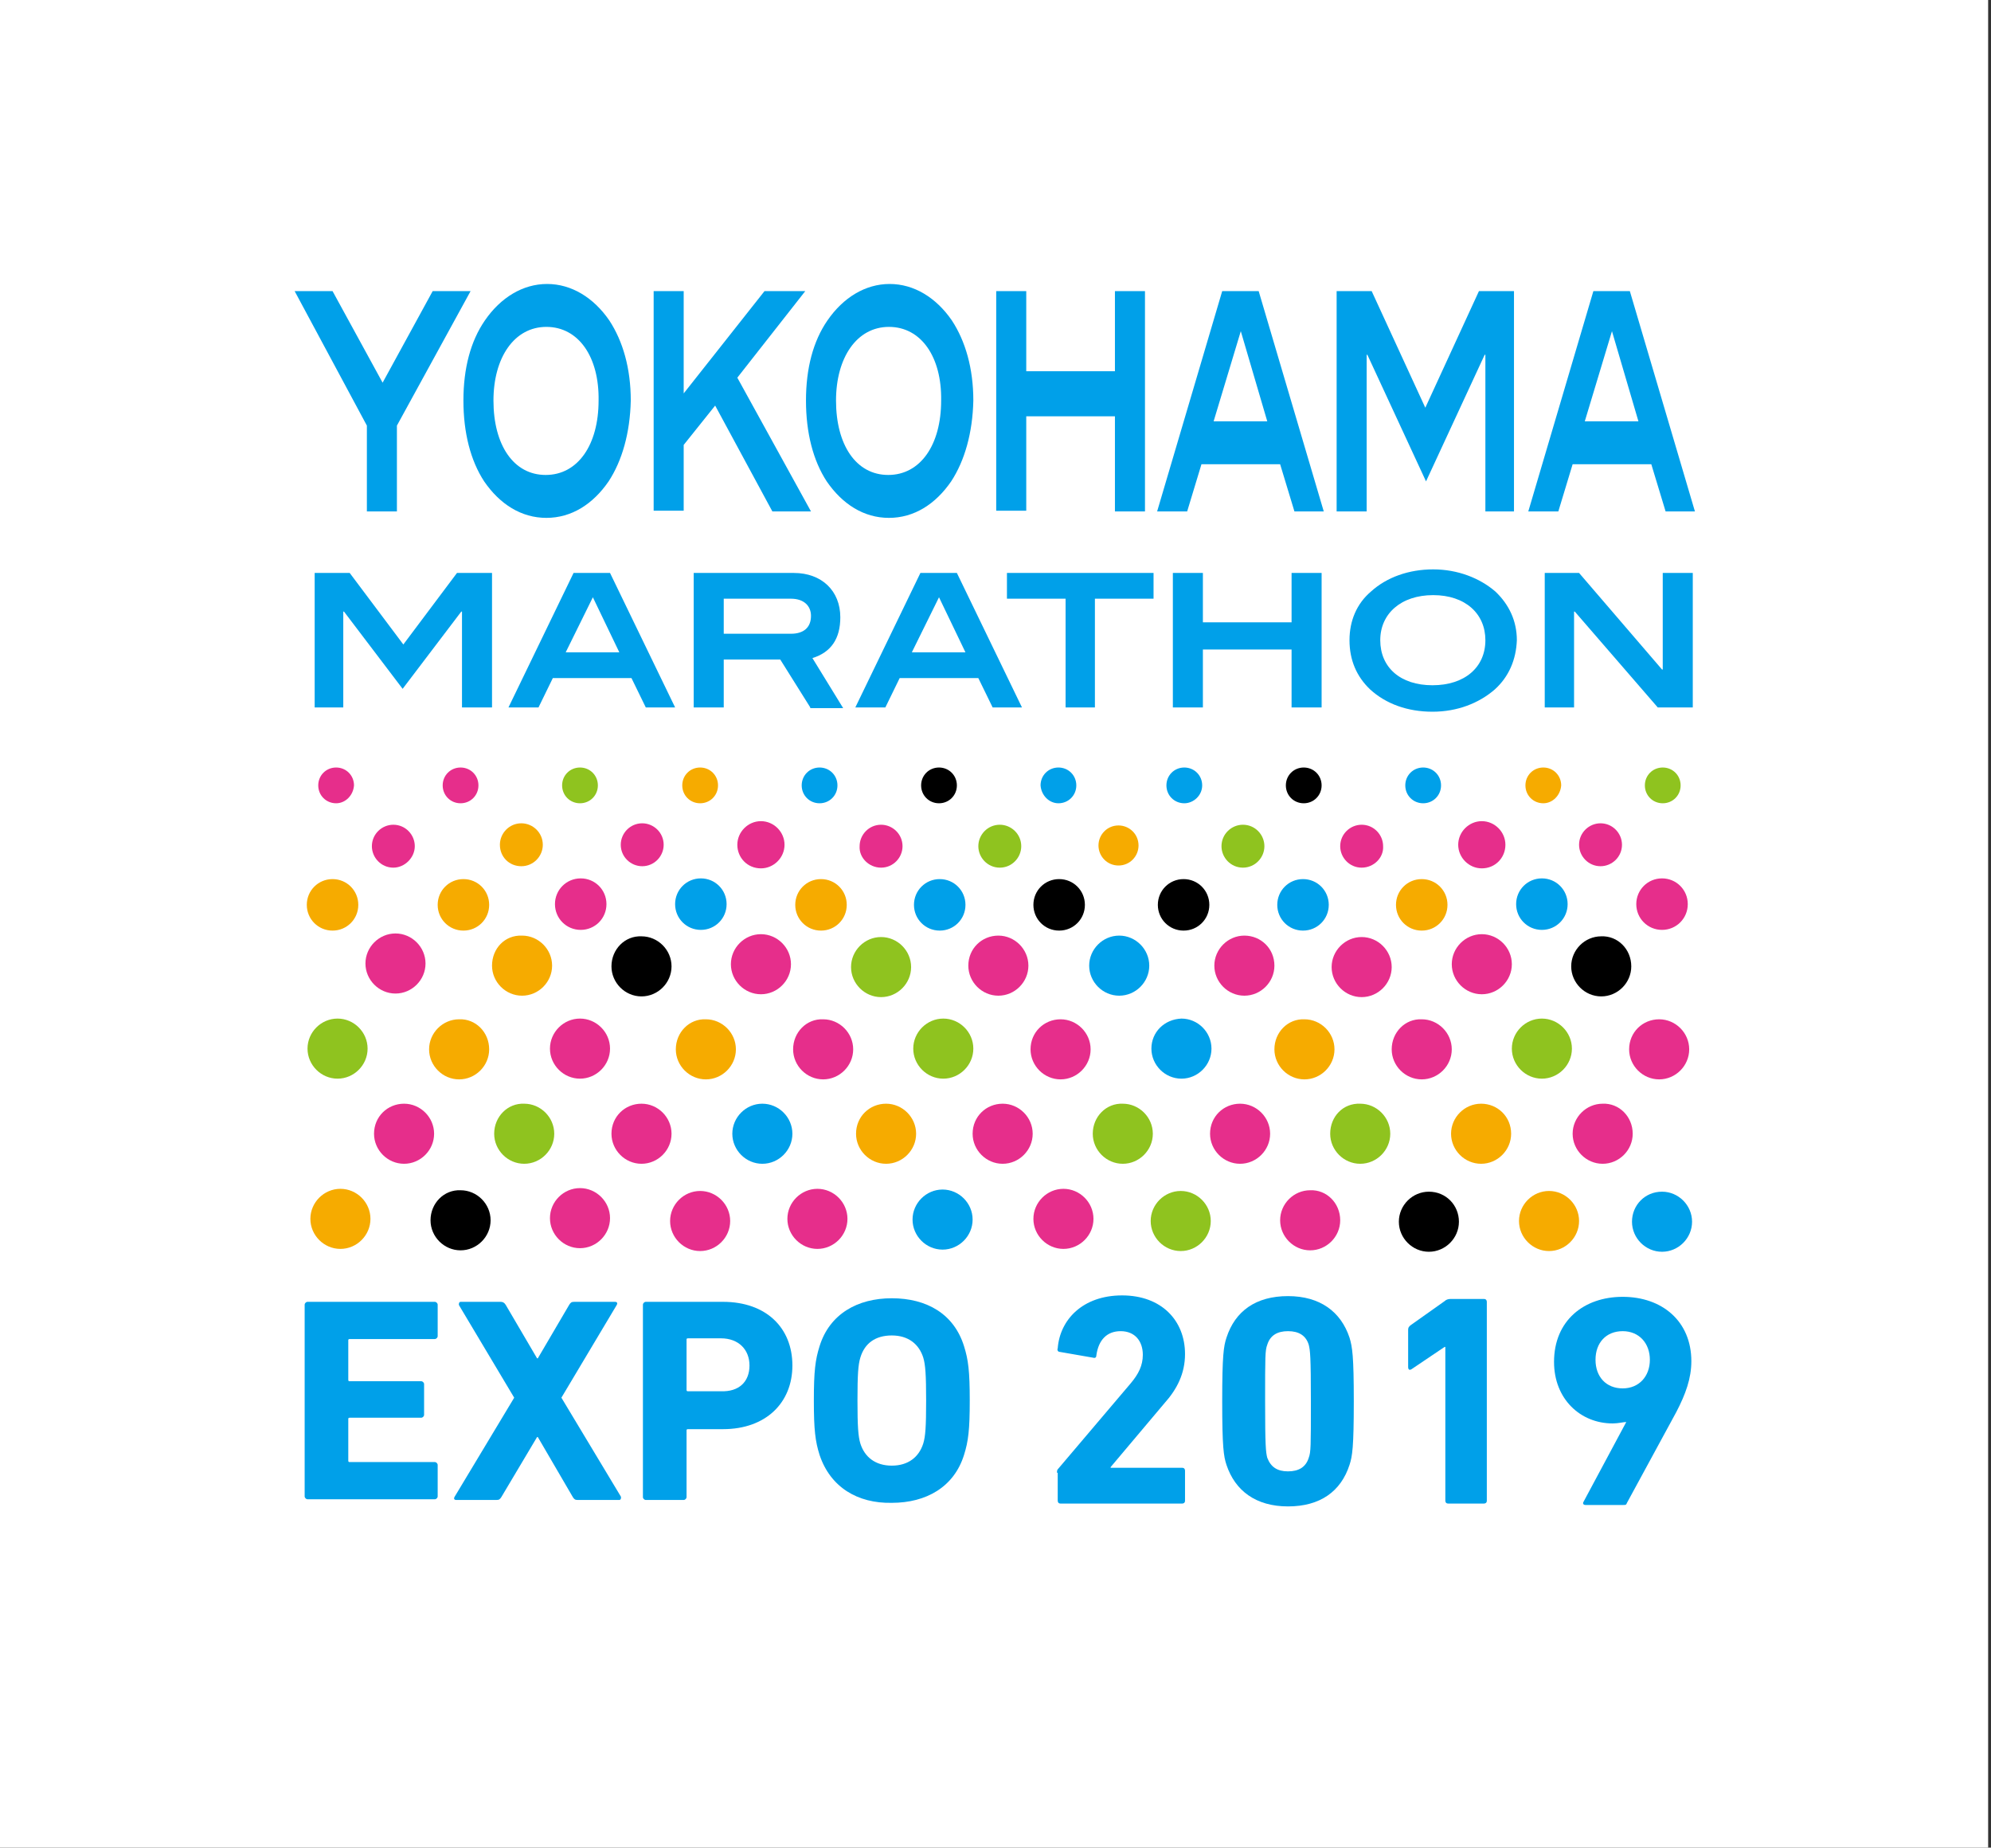 <?xml version="1.0" encoding="UTF-8"?> <!-- Generator: Adobe Illustrator 23.1.1, SVG Export Plug-In . SVG Version: 6.00 Build 0) --> <svg xmlns="http://www.w3.org/2000/svg" xmlns:xlink="http://www.w3.org/1999/xlink" id="レイヤー_1" x="0px" y="0px" viewBox="0 0 278.4 258.3" style="enable-background:new 0 0 278.4 258.3;" xml:space="preserve"><rect x="0" y="0" width="278.4" height="258.3" fill="#333333" stroke="none"/> <style type="text/css"> .st0{fill:#FFFFFF;} .st1{fill:#00A0E9;} .st2{fill:#E62E8B;} .st3{fill:#8FC31F;} .st4{fill:#F6AB00;} </style> <g> <rect x="-0.5" y="-2.5" class="st0" width="278.5" height="264.2"></rect> <g> <g> <path class="st1" d="M161,146.6c0,2.3,1.9,4.2,4.2,4.2c2.3,0,4.2-1.9,4.2-4.2c0-2.3-1.9-4.2-4.2-4.2 C162.8,142.5,161,144.3,161,146.6z"></path> <path class="st2" d="M144.1,146.7c0,2.3,1.9,4.2,4.2,4.2s4.2-1.9,4.2-4.2c0-2.3-1.9-4.2-4.2-4.2S144.1,144.3,144.1,146.7z"></path> <path class="st3" d="M127.7,146.6c0,2.3,1.9,4.2,4.2,4.2c2.3,0,4.2-1.9,4.2-4.2c0-2.3-1.9-4.2-4.2-4.2 C129.6,142.4,127.7,144.3,127.7,146.6z"></path> <path class="st2" d="M110.9,146.7c0,2.3,1.9,4.2,4.2,4.2c2.3,0,4.2-1.9,4.2-4.2c0-2.3-1.9-4.2-4.2-4.2 C112.8,142.4,110.9,144.3,110.9,146.7z"></path> <path class="st4" d="M68.4,146.7c0,2.3-1.9,4.2-4.2,4.2c-2.3,0-4.2-1.9-4.2-4.2c0-2.3,1.9-4.2,4.2-4.2 C66.5,142.4,68.4,144.3,68.4,146.7z"></path> <path class="st2" d="M85.3,146.6c0,2.3-1.9,4.2-4.2,4.2c-2.3,0-4.2-1.9-4.2-4.2c0-2.3,1.9-4.2,4.2-4.2 C83.4,142.4,85.3,144.3,85.3,146.6z"></path> <path class="st3" d="M43,146.6c0,2.3,1.9,4.2,4.2,4.2c2.3,0,4.2-1.9,4.2-4.2c0-2.3-1.9-4.2-4.2-4.2C44.9,142.4,43,144.3,43,146.6 z"></path> <path class="st4" d="M94.5,146.7c0,2.3,1.9,4.2,4.2,4.2c2.3,0,4.2-1.9,4.2-4.2c0-2.3-1.9-4.2-4.2-4.2 C96.4,142.4,94.5,144.3,94.5,146.7z"></path> <path class="st2" d="M227.8,146.7c0,2.3,1.9,4.2,4.2,4.2s4.2-1.9,4.2-4.2c0-2.3-1.9-4.2-4.2-4.2S227.8,144.3,227.8,146.7z"></path> <path class="st3" d="M211.4,146.6c0,2.3,1.9,4.2,4.2,4.2c2.3,0,4.2-1.9,4.2-4.2c0-2.3-1.9-4.2-4.2-4.2 C213.3,142.4,211.4,144.3,211.4,146.6z"></path> <path class="st2" d="M194.6,146.7c0,2.3,1.9,4.2,4.2,4.2c2.3,0,4.2-1.9,4.2-4.2c0-2.3-1.9-4.2-4.2-4.2 C196.5,142.4,194.6,144.3,194.6,146.7z"></path> <path class="st4" d="M178.2,146.7c0,2.3,1.9,4.2,4.2,4.2c2.3,0,4.2-1.9,4.2-4.2c0-2.3-1.9-4.2-4.2-4.2 C180.1,142.4,178.2,144.3,178.2,146.7z"></path> <path class="st1" d="M102.4,158.5c0,2.3,1.9,4.2,4.2,4.2c2.3,0,4.2-1.9,4.2-4.2c0-2.3-1.9-4.2-4.2-4.2 C104.3,154.3,102.4,156.2,102.4,158.5z"></path> <path class="st2" d="M85.5,158.5c0,2.3,1.9,4.2,4.2,4.2s4.2-1.9,4.2-4.2c0-2.3-1.9-4.2-4.2-4.2S85.5,156.1,85.5,158.5z"></path> <path class="st3" d="M69.1,158.5c0,2.3,1.9,4.2,4.2,4.2c2.3,0,4.2-1.9,4.2-4.2c0-2.3-1.9-4.2-4.2-4.2 C71,154.2,69.1,156.1,69.1,158.5z"></path> <path class="st2" d="M52.3,158.5c0,2.3,1.9,4.2,4.2,4.2c2.3,0,4.2-1.9,4.2-4.2c0-2.3-1.9-4.2-4.2-4.2 C54.2,154.3,52.3,156.1,52.3,158.5z"></path> <path class="st4" d="M211.3,158.5c0,2.3-1.9,4.2-4.2,4.2c-2.3,0-4.2-1.9-4.2-4.2c0-2.3,1.9-4.2,4.2-4.2 C209.4,154.3,211.3,156.1,211.3,158.5z"></path> <path class="st2" d="M228.3,158.5c0,2.3-1.9,4.2-4.2,4.2c-2.3,0-4.2-1.9-4.2-4.2c0-2.3,1.9-4.2,4.2-4.2 C226.4,154.2,228.3,156.1,228.3,158.5z"></path> <path class="st3" d="M186,158.5c0,2.3,1.9,4.2,4.2,4.2c2.3,0,4.2-1.9,4.2-4.2c0-2.3-1.9-4.2-4.2-4.2 C187.8,154.2,186,156.1,186,158.5z"></path> <path class="st2" d="M169.2,158.5c0,2.3,1.9,4.2,4.2,4.2s4.2-1.9,4.2-4.2c0-2.3-1.9-4.2-4.2-4.2S169.2,156.1,169.2,158.5z"></path> <path class="st3" d="M152.8,158.5c0,2.3,1.9,4.2,4.2,4.2c2.3,0,4.2-1.9,4.2-4.2c0-2.3-1.9-4.2-4.2-4.2 C154.7,154.2,152.8,156.1,152.8,158.5z"></path> <path class="st2" d="M136,158.5c0,2.3,1.9,4.2,4.2,4.2c2.3,0,4.2-1.9,4.2-4.2c0-2.3-1.9-4.2-4.2-4.2 C137.9,154.3,136,156.1,136,158.5z"></path> <path class="st4" d="M119.7,158.5c0,2.3,1.9,4.2,4.2,4.2c2.3,0,4.2-1.9,4.2-4.2c0-2.3-1.9-4.2-4.2-4.2 C121.6,154.3,119.7,156.1,119.7,158.5z"></path> <path class="st1" d="M228.2,170.8c0,2.3,1.9,4.2,4.2,4.2c2.3,0,4.2-1.9,4.2-4.2c0-2.3-1.9-4.2-4.2-4.2 C230,166.6,228.2,168.5,228.2,170.8z"></path> <path class="st2" d="M187.4,170.6c0,2.3-1.9,4.2-4.2,4.2c-2.3,0-4.2-1.9-4.2-4.2c0-2.3,1.9-4.2,4.2-4.2 C185.5,166.3,187.4,168.2,187.4,170.6z"></path> <path d="M204,170.8c0,2.3-1.9,4.2-4.2,4.2c-2.3,0-4.2-1.9-4.2-4.2c0-2.3,1.9-4.2,4.2-4.2C202.2,166.6,204,168.5,204,170.8z"></path> <path class="st4" d="M220.8,170.7c0,2.3-1.9,4.2-4.2,4.2c-2.3,0-4.2-1.9-4.2-4.2c0-2.3,1.9-4.2,4.2-4.2 C218.9,166.5,220.8,168.4,220.8,170.7z"></path> <path class="st1" d="M136,170.5c0,2.3-1.9,4.2-4.2,4.2c-2.3,0-4.2-1.9-4.2-4.2c0-2.3,1.9-4.2,4.2-4.2 C134.1,166.3,136,168.2,136,170.5z"></path> <path class="st2" d="M152.9,170.4c0,2.3-1.9,4.2-4.2,4.2c-2.3,0-4.2-1.9-4.2-4.2c0-2.3,1.9-4.2,4.2-4.2 C151,166.2,152.9,168.1,152.9,170.4z"></path> <path class="st3" d="M169.3,170.7c0,2.3-1.9,4.2-4.2,4.2c-2.3,0-4.2-1.9-4.2-4.2c0-2.3,1.9-4.2,4.2-4.2 C167.4,166.5,169.3,168.4,169.3,170.7z"></path> <path class="st2" d="M110.1,170.4c0,2.3,1.9,4.2,4.2,4.2s4.2-1.9,4.2-4.2c0-2.3-1.9-4.2-4.2-4.2S110.1,168.1,110.1,170.4z"></path> <path class="st2" d="M93.7,170.7c0,2.3,1.9,4.2,4.2,4.2c2.3,0,4.2-1.9,4.2-4.2c0-2.3-1.9-4.2-4.2-4.2 C95.6,166.5,93.7,168.4,93.7,170.7z"></path> <path class="st2" d="M76.9,170.3c0,2.3,1.9,4.2,4.2,4.2c2.3,0,4.2-1.9,4.2-4.2c0-2.3-1.9-4.2-4.2-4.2 C78.8,166.1,76.9,168,76.9,170.3z"></path> <path d="M60.2,170.6c0,2.3,1.9,4.2,4.2,4.2c2.3,0,4.2-1.9,4.2-4.2c0-2.3-1.9-4.2-4.2-4.2C62.1,166.3,60.2,168.2,60.2,170.6z"></path> <path class="st4" d="M43.4,170.4c0,2.3,1.9,4.2,4.2,4.2c2.3,0,4.2-1.9,4.2-4.2c0-2.3-1.9-4.2-4.2-4.2 C45.3,166.2,43.4,168.1,43.4,170.4z"></path> <path class="st2" d="M59.5,134.7c0,2.3-1.9,4.2-4.2,4.2c-2.3,0-4.2-1.9-4.2-4.2c0-2.3,1.9-4.2,4.2-4.2 C57.6,130.5,59.5,132.4,59.5,134.7z"></path> <path class="st4" d="M50.1,126.5c0,2-1.6,3.6-3.6,3.6c-2,0-3.6-1.6-3.6-3.6c0-2,1.6-3.6,3.6-3.6 C48.5,122.9,50.1,124.5,50.1,126.5z"></path> <path class="st2" d="M55,121.3c-1.7,0-3-1.4-3-3c0-1.7,1.4-3,3-3c1.7,0,3,1.4,3,3C58,119.9,56.6,121.3,55,121.3z"></path> <path class="st2" d="M47,112.3c-1.4,0-2.5-1.1-2.5-2.5c0-1.4,1.1-2.5,2.5-2.5c1.4,0,2.5,1.1,2.5,2.5 C49.4,111.2,48.3,112.3,47,112.3z"></path> <path d="M144.5,126.5c0,2,1.6,3.6,3.6,3.6c2,0,3.6-1.6,3.6-3.6c0-2-1.6-3.6-3.6-3.6C146.1,122.9,144.5,124.5,144.5,126.5z"></path> <path class="st1" d="M127.8,126.5c0,2,1.6,3.6,3.6,3.6c2,0,3.6-1.6,3.6-3.6c0-2-1.6-3.6-3.6-3.6 C129.4,122.9,127.8,124.5,127.8,126.5z"></path> <path class="st4" d="M111.2,126.5c0,2,1.6,3.6,3.6,3.6c2,0,3.6-1.6,3.6-3.6c0-2-1.6-3.6-3.6-3.6 C112.8,122.9,111.2,124.5,111.2,126.5z"></path> <path class="st1" d="M94.4,126.4c0,2,1.6,3.6,3.6,3.6c2,0,3.6-1.6,3.6-3.6c0-2-1.6-3.6-3.6-3.6C96,122.8,94.4,124.4,94.4,126.4z"></path> <path class="st1" d="M152.3,135c0,2.3,1.9,4.2,4.2,4.2c2.3,0,4.2-1.9,4.2-4.2c0-2.3-1.9-4.2-4.2-4.2 C154.2,130.8,152.3,132.7,152.3,135z"></path> <path class="st2" d="M135.4,135c0,2.3,1.9,4.2,4.2,4.2s4.2-1.9,4.2-4.2c0-2.3-1.9-4.2-4.2-4.2S135.4,132.6,135.4,135z"></path> <path class="st3" d="M119,135.2c0,2.3,1.9,4.2,4.2,4.2c2.3,0,4.2-1.9,4.2-4.2c0-2.3-1.9-4.2-4.2-4.2 C120.9,131,119,132.9,119,135.2z"></path> <path class="st2" d="M102.2,134.8c0,2.3,1.9,4.2,4.2,4.2c2.3,0,4.2-1.9,4.2-4.2c0-2.3-1.9-4.2-4.2-4.2 C104.1,130.6,102.2,132.5,102.2,134.8z"></path> <path d="M85.5,135.1c0,2.3,1.9,4.2,4.2,4.2c2.3,0,4.2-1.9,4.2-4.2c0-2.3-1.9-4.2-4.2-4.2C87.4,130.8,85.5,132.7,85.5,135.1z"></path> <path class="st4" d="M68.8,135c0,2.3,1.9,4.2,4.2,4.2c2.3,0,4.2-1.9,4.2-4.2c0-2.3-1.9-4.2-4.2-4.2 C70.6,130.7,68.8,132.6,68.8,135z"></path> <path class="st2" d="M77.6,126.4c0,2,1.6,3.6,3.6,3.6c2,0,3.6-1.6,3.6-3.6c0-2-1.6-3.6-3.6-3.6C79.2,122.8,77.6,124.4,77.6,126.4 z"></path> <path class="st4" d="M61.2,126.5c0,2,1.6,3.6,3.6,3.6c2,0,3.6-1.6,3.6-3.6c0-2-1.6-3.6-3.6-3.6C62.8,122.9,61.2,124.5,61.2,126.5 z"></path> <path class="st4" d="M156.4,121c1.6,0,2.8-1.3,2.8-2.8c0-1.6-1.3-2.8-2.8-2.8c-1.6,0-2.8,1.3-2.8,2.8 C153.6,119.7,154.8,121,156.4,121z"></path> <path class="st3" d="M139.8,121.3c1.7,0,3-1.4,3-3c0-1.7-1.4-3-3-3c-1.7,0-3,1.4-3,3C136.8,119.9,138.1,121.3,139.8,121.3z"></path> <path class="st4" d="M72.9,121.1c1.7,0,3-1.4,3-3c0-1.7-1.4-3-3-3c-1.7,0-3,1.4-3,3C69.9,119.8,71.2,121.1,72.9,121.1z"></path> <path class="st2" d="M123.2,121.3c1.7,0,3-1.4,3-3c0-1.7-1.4-3-3-3c-1.7,0-3,1.4-3,3C120.1,119.9,121.5,121.3,123.2,121.3z"></path> <path class="st2" d="M89.8,121.1c1.7,0,3-1.4,3-3c0-1.7-1.4-3-3-3c-1.7,0-3,1.4-3,3C86.8,119.8,88.2,121.1,89.8,121.1z"></path> <path class="st2" d="M106.4,121.4c1.8,0,3.3-1.5,3.3-3.3c0-1.8-1.5-3.3-3.3-3.3c-1.8,0-3.3,1.5-3.3,3.3 C103.1,119.9,104.5,121.4,106.4,121.4z"></path> <path class="st1" d="M148,112.3c1.4,0,2.5-1.1,2.5-2.5c0-1.4-1.1-2.5-2.5-2.5s-2.5,1.1-2.5,2.5 C145.6,111.2,146.7,112.3,148,112.3z"></path> <path d="M131.3,112.3c1.4,0,2.5-1.1,2.5-2.5c0-1.4-1.1-2.5-2.5-2.5c-1.4,0-2.5,1.1-2.5,2.5C128.8,111.2,129.9,112.3,131.3,112.3z "></path> <path class="st1" d="M114.6,112.3c1.4,0,2.5-1.1,2.5-2.5c0-1.4-1.1-2.5-2.5-2.5c-1.4,0-2.5,1.1-2.5,2.5 C112.1,111.2,113.2,112.3,114.6,112.3z"></path> <path class="st4" d="M97.9,112.3c1.4,0,2.5-1.1,2.5-2.5c0-1.4-1.1-2.5-2.5-2.5c-1.4,0-2.5,1.1-2.5,2.5 C95.4,111.2,96.5,112.3,97.9,112.3z"></path> <path class="st3" d="M81.1,112.3c1.4,0,2.5-1.1,2.5-2.5c0-1.4-1.1-2.5-2.5-2.5c-1.4,0-2.5,1.1-2.5,2.5 C78.6,111.2,79.7,112.3,81.1,112.3z"></path> <path class="st2" d="M64.4,112.3c1.4,0,2.5-1.1,2.5-2.5c0-1.4-1.1-2.5-2.5-2.5c-1.4,0-2.5,1.1-2.5,2.5 C61.9,111.2,63,112.3,64.4,112.3z"></path> <path d="M169.1,126.5c0,2-1.6,3.6-3.6,3.6c-2,0-3.6-1.6-3.6-3.6c0-2,1.6-3.6,3.6-3.6C167.5,122.9,169.1,124.5,169.1,126.5z"></path> <path class="st1" d="M185.8,126.5c0,2-1.6,3.6-3.6,3.6c-2,0-3.6-1.6-3.6-3.6c0-2,1.6-3.6,3.6-3.6 C184.2,122.9,185.8,124.5,185.8,126.5z"></path> <path class="st4" d="M202.4,126.5c0,2-1.6,3.6-3.6,3.6c-2,0-3.6-1.6-3.6-3.6c0-2,1.6-3.6,3.6-3.6 C200.8,122.9,202.4,124.5,202.4,126.5z"></path> <path class="st1" d="M219.2,126.4c0,2-1.6,3.6-3.6,3.6c-2,0-3.6-1.6-3.6-3.6c0-2,1.6-3.6,3.6-3.6 C217.6,122.8,219.2,124.4,219.2,126.4z"></path> <path class="st2" d="M178.2,135c0,2.3-1.9,4.2-4.2,4.2s-4.2-1.9-4.2-4.2c0-2.3,1.9-4.2,4.2-4.2S178.2,132.6,178.2,135z"></path> <path class="st2" d="M194.6,135.2c0,2.3-1.9,4.2-4.2,4.2c-2.3,0-4.2-1.9-4.2-4.2c0-2.3,1.9-4.2,4.2-4.2 C192.7,131,194.6,132.9,194.6,135.2z"></path> <path class="st2" d="M211.4,134.8c0,2.3-1.9,4.2-4.2,4.2c-2.3,0-4.2-1.9-4.2-4.2c0-2.3,1.9-4.2,4.2-4.2 C209.5,130.6,211.4,132.5,211.4,134.8z"></path> <path d="M228.1,135.1c0,2.3-1.9,4.2-4.2,4.2c-2.3,0-4.2-1.9-4.2-4.2c0-2.3,1.9-4.2,4.2-4.2C226.2,130.8,228.1,132.7,228.1,135.1z "></path> <path class="st2" d="M236,126.4c0,2-1.6,3.6-3.6,3.6c-2,0-3.6-1.6-3.6-3.6c0-2,1.6-3.6,3.6-3.6C234.4,122.8,236,124.4,236,126.4z "></path> <path class="st3" d="M173.8,121.3c-1.7,0-3-1.4-3-3c0-1.7,1.4-3,3-3c1.7,0,3,1.4,3,3C176.8,119.9,175.5,121.3,173.8,121.3z"></path> <path class="st2" d="M190.4,121.3c-1.7,0-3-1.4-3-3c0-1.7,1.4-3,3-3c1.7,0,3,1.4,3,3C193.5,119.9,192.1,121.3,190.4,121.3z"></path> <path class="st2" d="M223.8,121.1c-1.7,0-3-1.4-3-3c0-1.7,1.4-3,3-3c1.7,0,3,1.4,3,3C226.8,119.8,225.4,121.1,223.8,121.1z"></path> <path class="st2" d="M207.2,121.4c-1.8,0-3.3-1.5-3.3-3.3c0-1.8,1.5-3.3,3.3-3.3c1.8,0,3.3,1.5,3.3,3.3 C210.5,119.9,209.1,121.4,207.2,121.4z"></path> <path class="st1" d="M165.6,112.3c-1.4,0-2.5-1.1-2.5-2.5c0-1.4,1.1-2.5,2.5-2.5s2.5,1.1,2.5,2.5 C168.1,111.2,166.9,112.3,165.6,112.3z"></path> <path d="M182.3,112.3c-1.4,0-2.5-1.1-2.5-2.5c0-1.4,1.1-2.5,2.5-2.5c1.4,0,2.5,1.1,2.5,2.5C184.8,111.2,183.7,112.3,182.3,112.3z "></path> <path class="st1" d="M199,112.3c-1.4,0-2.5-1.1-2.5-2.5c0-1.4,1.1-2.5,2.5-2.5c1.4,0,2.5,1.1,2.5,2.5 C201.5,111.2,200.4,112.3,199,112.3z"></path> <path class="st4" d="M215.8,112.3c-1.4,0-2.5-1.1-2.5-2.5c0-1.4,1.1-2.5,2.5-2.5c1.4,0,2.5,1.1,2.5,2.5 C218.2,111.2,217.1,112.3,215.8,112.3z"></path> <path class="st3" d="M232.5,112.3c-1.4,0-2.5-1.1-2.5-2.5c0-1.4,1.1-2.5,2.5-2.5c1.4,0,2.5,1.1,2.5,2.5 C235,111.2,233.9,112.3,232.5,112.3z"></path> </g> <g> <g> <path class="st1" d="M42.6,182.4c0-0.2,0.2-0.4,0.4-0.4h17.8c0.2,0,0.4,0.2,0.4,0.4v4.4c0,0.2-0.2,0.4-0.4,0.4H48.9 c-0.2,0-0.2,0.1-0.2,0.2v5.5c0,0.2,0.1,0.2,0.2,0.2h10c0.2,0,0.4,0.2,0.4,0.4v4.3c0,0.2-0.2,0.4-0.4,0.4h-10 c-0.2,0-0.2,0.1-0.2,0.2v5.8c0,0.2,0.1,0.2,0.2,0.2h11.9c0.2,0,0.4,0.2,0.4,0.4v4.4c0,0.2-0.2,0.4-0.4,0.4H43 c-0.2,0-0.4-0.2-0.4-0.4V182.4z"></path> <path class="st1" d="M80.8,209.7c-0.4,0-0.5-0.1-0.7-0.4l-4.9-8.4h-0.1l-5,8.4c-0.2,0.3-0.3,0.4-0.7,0.4h-5.6 c-0.3,0-0.4-0.2-0.2-0.5l8.3-13.8l-7.7-12.9c-0.1-0.2,0-0.5,0.2-0.5H70c0.3,0,0.5,0.1,0.7,0.4l4.4,7.5h0.1l4.4-7.5 c0.2-0.3,0.3-0.4,0.7-0.4h5.7c0.3,0,0.4,0.2,0.2,0.5l-7.7,12.9l8.3,13.8c0.1,0.2,0,0.5-0.2,0.5H80.8z"></path> <path class="st1" d="M90.3,209.7c-0.2,0-0.4-0.2-0.4-0.4v-26.9c0-0.2,0.2-0.4,0.4-0.4h10.8c6,0,9.7,3.6,9.7,8.9 c0,5.2-3.7,8.9-9.7,8.9h-4.9c-0.2,0-0.2,0.1-0.2,0.2v9.3c0,0.2-0.2,0.4-0.4,0.4H90.3z M104.8,190.9c0-2.2-1.5-3.8-4-3.8h-4.6 c-0.2,0-0.2,0.1-0.2,0.2v7c0,0.2,0.1,0.2,0.2,0.2h4.6C103.3,194.6,104.8,193.2,104.8,190.9z"></path> <path class="st1" d="M114.6,203.4c-0.6-1.9-0.8-3.5-0.8-7.6c0-4.1,0.2-5.7,0.8-7.6c1.4-4.5,5.3-6.7,10.1-6.7 c4.9,0,8.7,2.2,10.1,6.7c0.6,1.9,0.8,3.5,0.8,7.6c0,4.1-0.2,5.7-0.8,7.6c-1.4,4.5-5.3,6.7-10.1,6.7 C119.9,210.2,116.1,207.9,114.6,203.4z M129.1,201.8c0.3-1,0.4-2.3,0.4-6c0-3.6-0.1-5-0.4-6c-0.6-1.9-2.1-3.1-4.4-3.1 c-2.3,0-3.8,1.1-4.4,3.1c-0.3,1-0.4,2.3-0.4,6c0,3.6,0.1,5,0.4,6c0.6,1.9,2.1,3.1,4.4,3.1C127,204.9,128.5,203.7,129.1,201.8z"></path> </g> </g> <g> <g> <g> <path class="st1" d="M64.6,98.9V85.5h-0.1l-8.2,10.8l-8.2-10.8h-0.1v13.4H44V80.1h4.9l7.5,10l7.5-10h4.9v18.8H64.6z"></path> <path class="st1" d="M90.3,98.9l-2-4.1h-11l-2,4.1h-4.2l9.1-18.8h5.1l9.1,18.8H90.3z M82.9,83.5l-3.8,7.7h7.5L82.9,83.5z"></path> <path class="st1" d="M113.3,98.9l-4.2-6.7h-7.9v6.7H97V80.1h14c3.9,0,6.5,2.5,6.5,6.2c0,3-1.3,4.9-3.9,5.7l4.3,7H113.3z M113.4,86.1c0-1.4-1-2.4-2.8-2.4h-9.4v4.9h9.4C112.4,88.6,113.4,87.7,113.4,86.1z"></path> <path class="st1" d="M138.8,98.9l-2-4.1h-11l-2,4.1h-4.2l9.1-18.8h5.1l9.1,18.8H138.8z M131.3,83.5l-3.8,7.7h7.5L131.3,83.5z"></path> <path class="st1" d="M153.1,83.7v15.2H149V83.7h-8.2v-3.6h20.5v3.6H153.1z"></path> <path class="st1" d="M180.6,98.9v-8.1h-12.4v8.1h-4.2V80.1h4.2V87h12.4v-6.9h4.2v18.8H180.6z"></path> <path class="st1" d="M209,96.4c-2.2,1.9-5.2,3.1-8.7,3.1c-3.5,0-6.5-1.1-8.7-3.1c-1.9-1.8-2.9-4.1-2.9-6.9c0-2.7,1-5.1,3-6.8 c2.2-2,5.3-3.1,8.7-3.1c3.4,0,6.5,1.2,8.7,3.1c1.9,1.8,3,4.1,3,6.8C212,92.2,211,94.6,209,96.4z M200.4,83.2 c-4.5,0-7.4,2.6-7.4,6.3c0,3.8,2.8,6.3,7.3,6.3c4.5,0,7.4-2.5,7.4-6.3C207.7,85.8,204.9,83.2,200.4,83.2z"></path> <path class="st1" d="M231.8,98.9l-11.6-13.4h-0.1v13.4H216V80.1h4.8l11.6,13.5h0.1V80.1h4.2v18.8H231.8z"></path> </g> </g> <g> <g> <path class="st1" d="M55.5,59.5v12h-4.2v-12L41.2,40.7h5.3l7,12.8l7-12.8h5.3L55.5,59.5z"></path> <path class="st1" d="M85.1,67.3c-2.2,3.2-5.2,5.1-8.7,5.1c-3.5,0-6.5-1.9-8.7-5.1c-1.9-2.9-2.9-6.8-2.9-11.3 c0-4.5,1-8.3,3-11.2c2.2-3.2,5.3-5.1,8.7-5.1c3.4,0,6.5,1.9,8.7,5.1c1.9,2.9,3,6.7,3,11.2C88.1,60.5,87,64.4,85.1,67.3z M76.4,45.7c-4.5,0-7.4,4.3-7.4,10.3c0,6.2,2.8,10.4,7.3,10.4c4.5,0,7.4-4.2,7.4-10.4C83.8,49.9,80.9,45.7,76.4,45.7z"></path> <path class="st1" d="M108,71.5l-8-14.8l-4.4,5.5v9.2h-4.2V40.7h4.2V55l11.3-14.3h5.7l-9.5,12.1l10.3,18.7H108z"></path> <path class="st1" d="M133,67.3c-2.2,3.2-5.2,5.1-8.7,5.1c-3.5,0-6.5-1.9-8.7-5.1c-1.9-2.9-2.9-6.8-2.9-11.3c0-4.5,1-8.3,3-11.2 c2.2-3.2,5.3-5.1,8.7-5.1c3.4,0,6.5,1.9,8.7,5.1c1.9,2.9,3,6.7,3,11.2C136,60.5,134.9,64.4,133,67.3z M124.3,45.7 c-4.5,0-7.4,4.3-7.4,10.3c0,6.2,2.8,10.4,7.3,10.4c4.5,0,7.4-4.2,7.4-10.4C131.7,49.9,128.8,45.7,124.3,45.7z"></path> <path class="st1" d="M155.9,71.5V58.2h-12.4v13.2h-4.2V40.7h4.2v11.2h12.4V40.7h4.2v30.8H155.9z"></path> <path class="st1" d="M181,71.5l-2-6.6h-11l-2,6.6h-4.2l9.1-30.8h5.1l9.1,30.8H181z M173.5,46.3l-3.8,12.6h7.5L173.5,46.3z"></path> <path class="st1" d="M207.7,71.5V49.6h-0.1l-8.2,17.7l-8.2-17.7h-0.1v21.9h-4.2V40.7h4.9l7.5,16.3l7.5-16.3h4.9v30.8H207.7z"></path> <path class="st1" d="M232.9,71.5l-2-6.6h-11l-2,6.6h-4.2l9.1-30.8h5.1l9.1,30.8H232.9z M225.4,46.3l-3.8,12.6h7.5L225.4,46.3z"></path> </g> </g> </g> <g> <g> <path class="st1" d="M147.8,205.9c0-0.3,0-0.4,0.2-0.6l10.1-11.9c1.1-1.3,1.7-2.5,1.7-4c0-1.9-1.1-3.3-3.1-3.3 c-1.9,0-3.1,1.2-3.4,3.4c0,0.3-0.2,0.4-0.5,0.3l-4.6-0.8c-0.3,0-0.4-0.3-0.3-0.5c0.3-4,3.5-7.4,9-7.4c5.5,0,8.8,3.5,8.8,8.2 c0,2.7-1.1,4.9-2.9,6.9l-7.5,8.9v0.1h10c0.3,0,0.4,0.2,0.4,0.4v4.2c0,0.3-0.2,0.4-0.4,0.4h-17c-0.3,0-0.4-0.2-0.4-0.4V205.9z"></path> <path class="st1" d="M170.9,195.9c0-6.4,0.2-7.7,0.6-8.9c1.2-3.7,4.1-5.8,8.6-5.8c4.5,0,7.4,2.2,8.6,5.8 c0.4,1.3,0.6,2.6,0.6,8.9c0,6.4-0.2,7.7-0.6,8.9c-1.2,3.7-4.1,5.8-8.6,5.8c-4.5,0-7.4-2.2-8.6-5.8 C171.1,203.6,170.9,202.3,170.9,195.9z M180.1,205.7c1.5,0,2.5-0.6,2.9-1.9c0.3-0.8,0.3-1.6,0.3-7.9c0-6.3-0.1-7.1-0.3-7.9 c-0.4-1.3-1.4-1.9-2.9-1.9c-1.5,0-2.5,0.6-2.9,1.9c-0.3,0.8-0.3,1.6-0.3,7.9c0,6.3,0.1,7.1,0.3,7.9 C177.7,205.1,178.6,205.7,180.1,205.7z"></path> <path class="st1" d="M202,188.3L202,188.3l-4.6,3.1c-0.3,0.2-0.5,0.1-0.5-0.3v-5.2c0-0.3,0.1-0.4,0.3-0.6l4.8-3.4 c0.2-0.2,0.5-0.3,0.8-0.3h4.7c0.3,0,0.4,0.2,0.4,0.4v27.8c0,0.3-0.2,0.4-0.4,0.4h-5c-0.3,0-0.4-0.2-0.4-0.4V188.3z"></path> <path class="st1" d="M227.4,198.8L227.4,198.8c-0.4,0-1.1,0.2-1.9,0.2c-4.5,0-8.2-3.4-8.2-8.6c0-5.8,4.2-9.1,9.6-9.1 c5.5,0,9.6,3.4,9.6,9c0,2.4-0.8,4.6-2.1,7.1l-6.9,12.7c-0.1,0.3-0.2,0.3-0.5,0.3h-5.3c-0.3,0-0.4-0.2-0.3-0.4L227.4,198.8z M230.7,190.1c0-2.3-1.5-4-3.8-4c-2.3,0-3.8,1.6-3.8,4c0,2.4,1.5,4,3.8,4C229.2,194.1,230.7,192.4,230.7,190.1z"></path> </g> </g> </g> </g> </svg> 